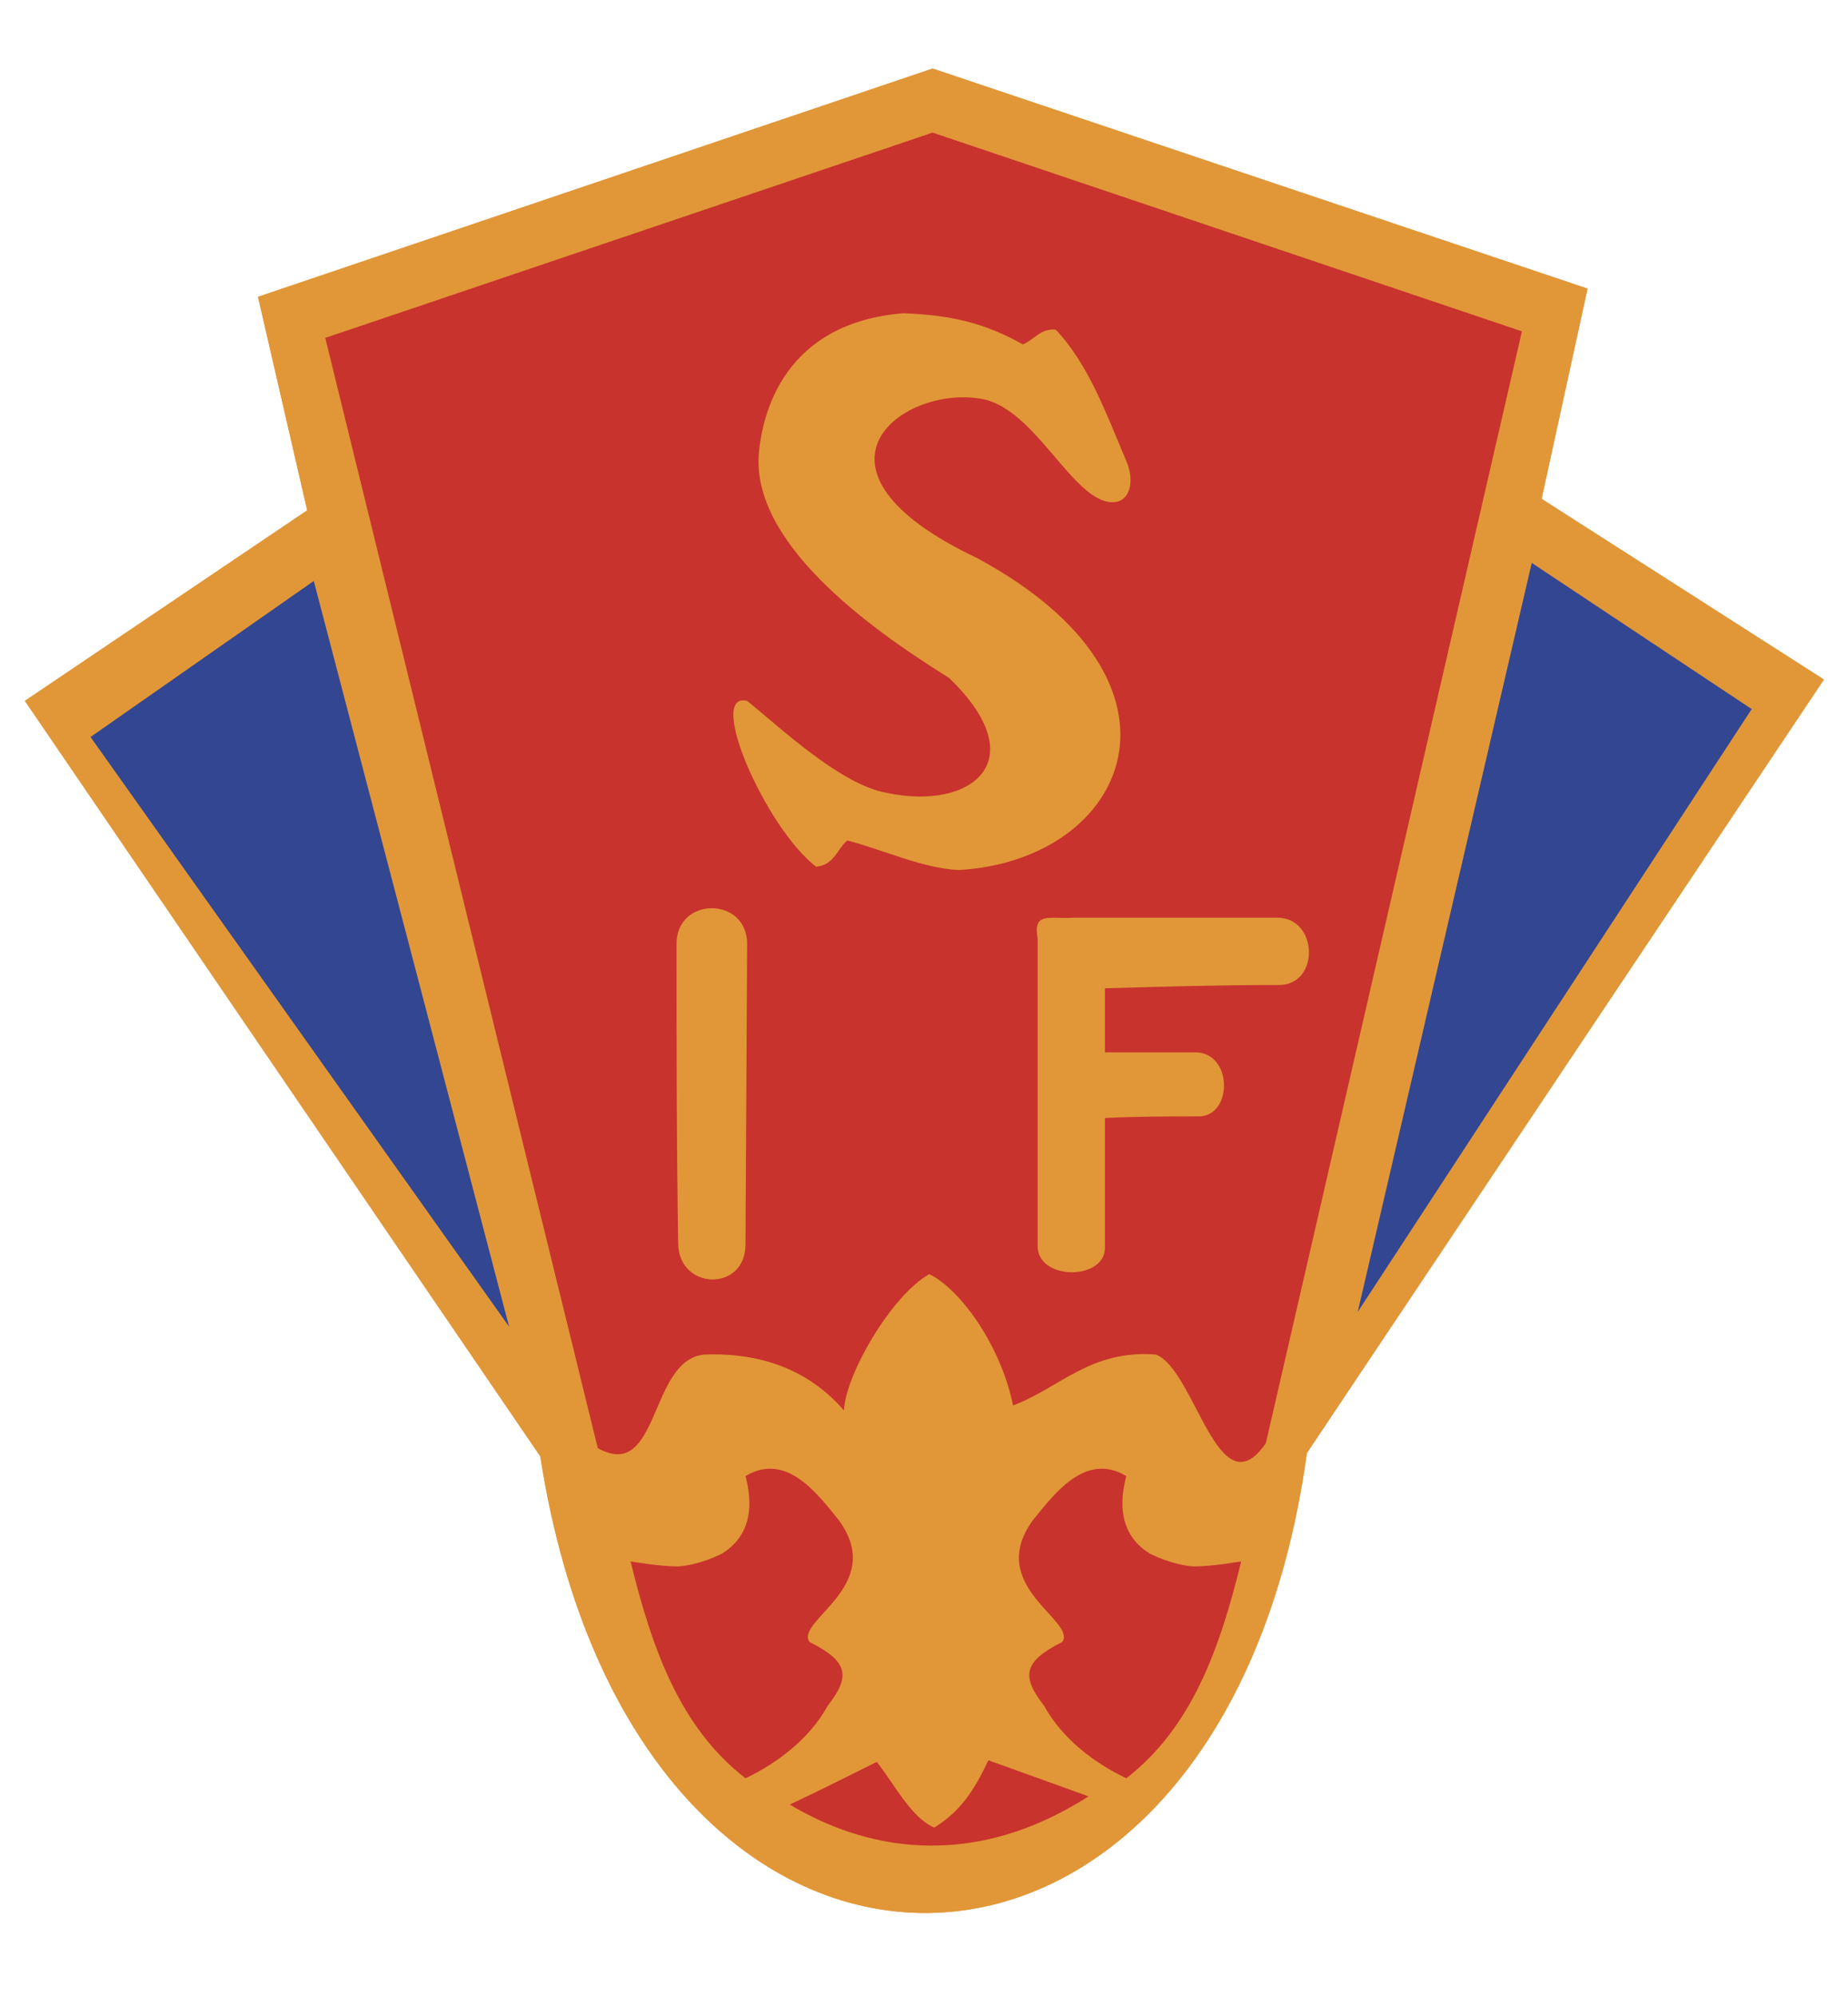 <?xml version="1.0" encoding="utf-8"?>
<!-- Generator: Adobe Illustrator 16.0.0, SVG Export Plug-In . SVG Version: 6.00 Build 0)  -->
<!DOCTYPE svg PUBLIC "-//W3C//DTD SVG 1.1//EN" "http://www.w3.org/Graphics/SVG/1.1/DTD/svg11.dtd">
<svg version="1.1" id="Layer_1" xmlns="http://www.w3.org/2000/svg" xmlns:xlink="http://www.w3.org/1999/xlink" x="0px" y="0px"
	 width="500px" height="540px" viewBox="0 0 500 540" enable-background="new 0 0 500 540" xml:space="preserve">
<path fill-rule="evenodd" clip-rule="evenodd" fill="#E19738" d="M252.329,18.536L69.803,80.263l13.316,57.735L6.729,189.52
	l139.458,204.295c25.755,166.098,184.756,163.431,207.405-0.896l139.895-209.176l-76.39-48.852l12.434-56.85L252.329,18.536z"/>
<path fill-rule="evenodd" clip-rule="evenodd" fill="#E19738" d="M252.329,18.536L69.803,80.263l13.316,57.735L6.729,189.52
	l139.458,204.295c25.755,166.098,184.756,163.431,207.405-0.896l139.895-209.176l-76.39-48.852l12.434-56.85L252.329,18.536z"/>
<path fill-rule="evenodd" clip-rule="evenodd" fill="#C8332D" d="M213.69,487.959c15.545,9.338,45.3,20.436,80.832-2.213
	l-27.101-9.759c-3.996,8.417-7.544,13.763-14.651,18.198c-6.216-2.672-10.659-11.542-15.539-17.762
	C229.236,480.413,221.239,484.404,213.69,487.959 M335.823,422.231c-5.77,23.539-13.328,44.87-31.083,58.621
	c-8.449-3.984-17.334-10.647-22.199-19.533c-6.233-7.997-5.782-11.986,4.865-17.317c4.006-5.785-20.873-15.104-7.988-32.861
	c5.782-7.107,14.214-18.657,25.322-12.001c-1.785,6.663-2.229,15.556,6.22,20.88c0,0,5.768,3.11,11.986,3.555
	C328.277,423.574,335.377,422.231,335.823,422.231 M170.613,422.231c5.769,23.539,13.325,44.87,31.09,58.621
	c8.434-3.984,17.318-10.647,22.205-19.533c6.215-7.997,5.768-11.986-4.887-17.317c-3.994-5.785,20.872-15.104,7.993-32.861
	c-5.775-7.107-14.215-18.657-25.311-12.001c1.773,6.663,2.221,15.556-6.223,20.88c0,0-5.767,3.11-11.991,3.555
	C178.162,423.574,171.053,422.231,170.613,422.231 M280.75,253.914v83.045c0,9.338,18.206,9.338,18.206,0.452v-35.089
	c8.449-0.438,16.876-0.438,25.33-0.438c9.322,0,9.322-17.322-0.903-17.322h-24.427v-17.325c15.549-0.44,31.098-0.889,47.085-0.889
	c11.105,0,10.654-18.203-0.446-18.203h-55.07C283.854,248.586,279.418,246.366,280.75,253.914 M183.044,255.247
	c0,26.647,0,53.746,0.444,80.839c0,12.875,18.214,13.326,18.214,0.444l0.44-81.284C202.143,242.371,183.044,242.371,183.044,255.247
	 M285.645,89.149c-3.999-0.448-5.782,2.662-8.886,3.994c-10.226-5.775-19.548-7.997-32.426-8.433
	c-31.975,2.658-38.191,26.648-39.075,38.635c-1.333,25.315,33.748,48.853,51.515,59.959c23.541,22.649,5.77,35.973-16.879,31.086
	c-12.439-2.22-28.42-17.318-37.75-24.874c-11.106-2.658,4.887,34.203,18.66,44.857c4.879-0.444,5.768-4.887,8.433-7.108
	c10.218,2.669,20.424,7.556,30.206,7.997c45.743-2.669,67.504-50.625,4.88-84.381c-50.631-23.981-20.429-46.635,0.888-43.078
	c15.104,2.218,25.315,28.922,36.421,27.98c3.682-0.316,5.641-5.15,3.11-11.106C299.34,111.949,294.522,98.479,285.645,89.149
	 M252.329,35.857L88.004,91.371l73.728,300.222c16.87,9.322,13.764-23.98,28.869-25.314c11.103-0.437,26.2,1.778,37.743,15.104
	c0.444-9.771,12.883-31.098,23.098-36.865c8.873,4.443,19.535,19.984,22.646,35.525c12.882-4.879,20.88-15.09,38.634-13.765
	c10.662,3.991,16.881,42.635,29.766,23.976l69.287-300.657L252.329,35.857z"/>
<polygon fill-rule="evenodd" clip-rule="evenodd" fill="#334692" points="84.895,157.101 24.492,199.29 137.743,358.734 "/>
<polygon fill-rule="evenodd" clip-rule="evenodd" fill="#334692" points="414.433,152.213 367.357,354.735 473.946,191.738 "/>
</svg>
